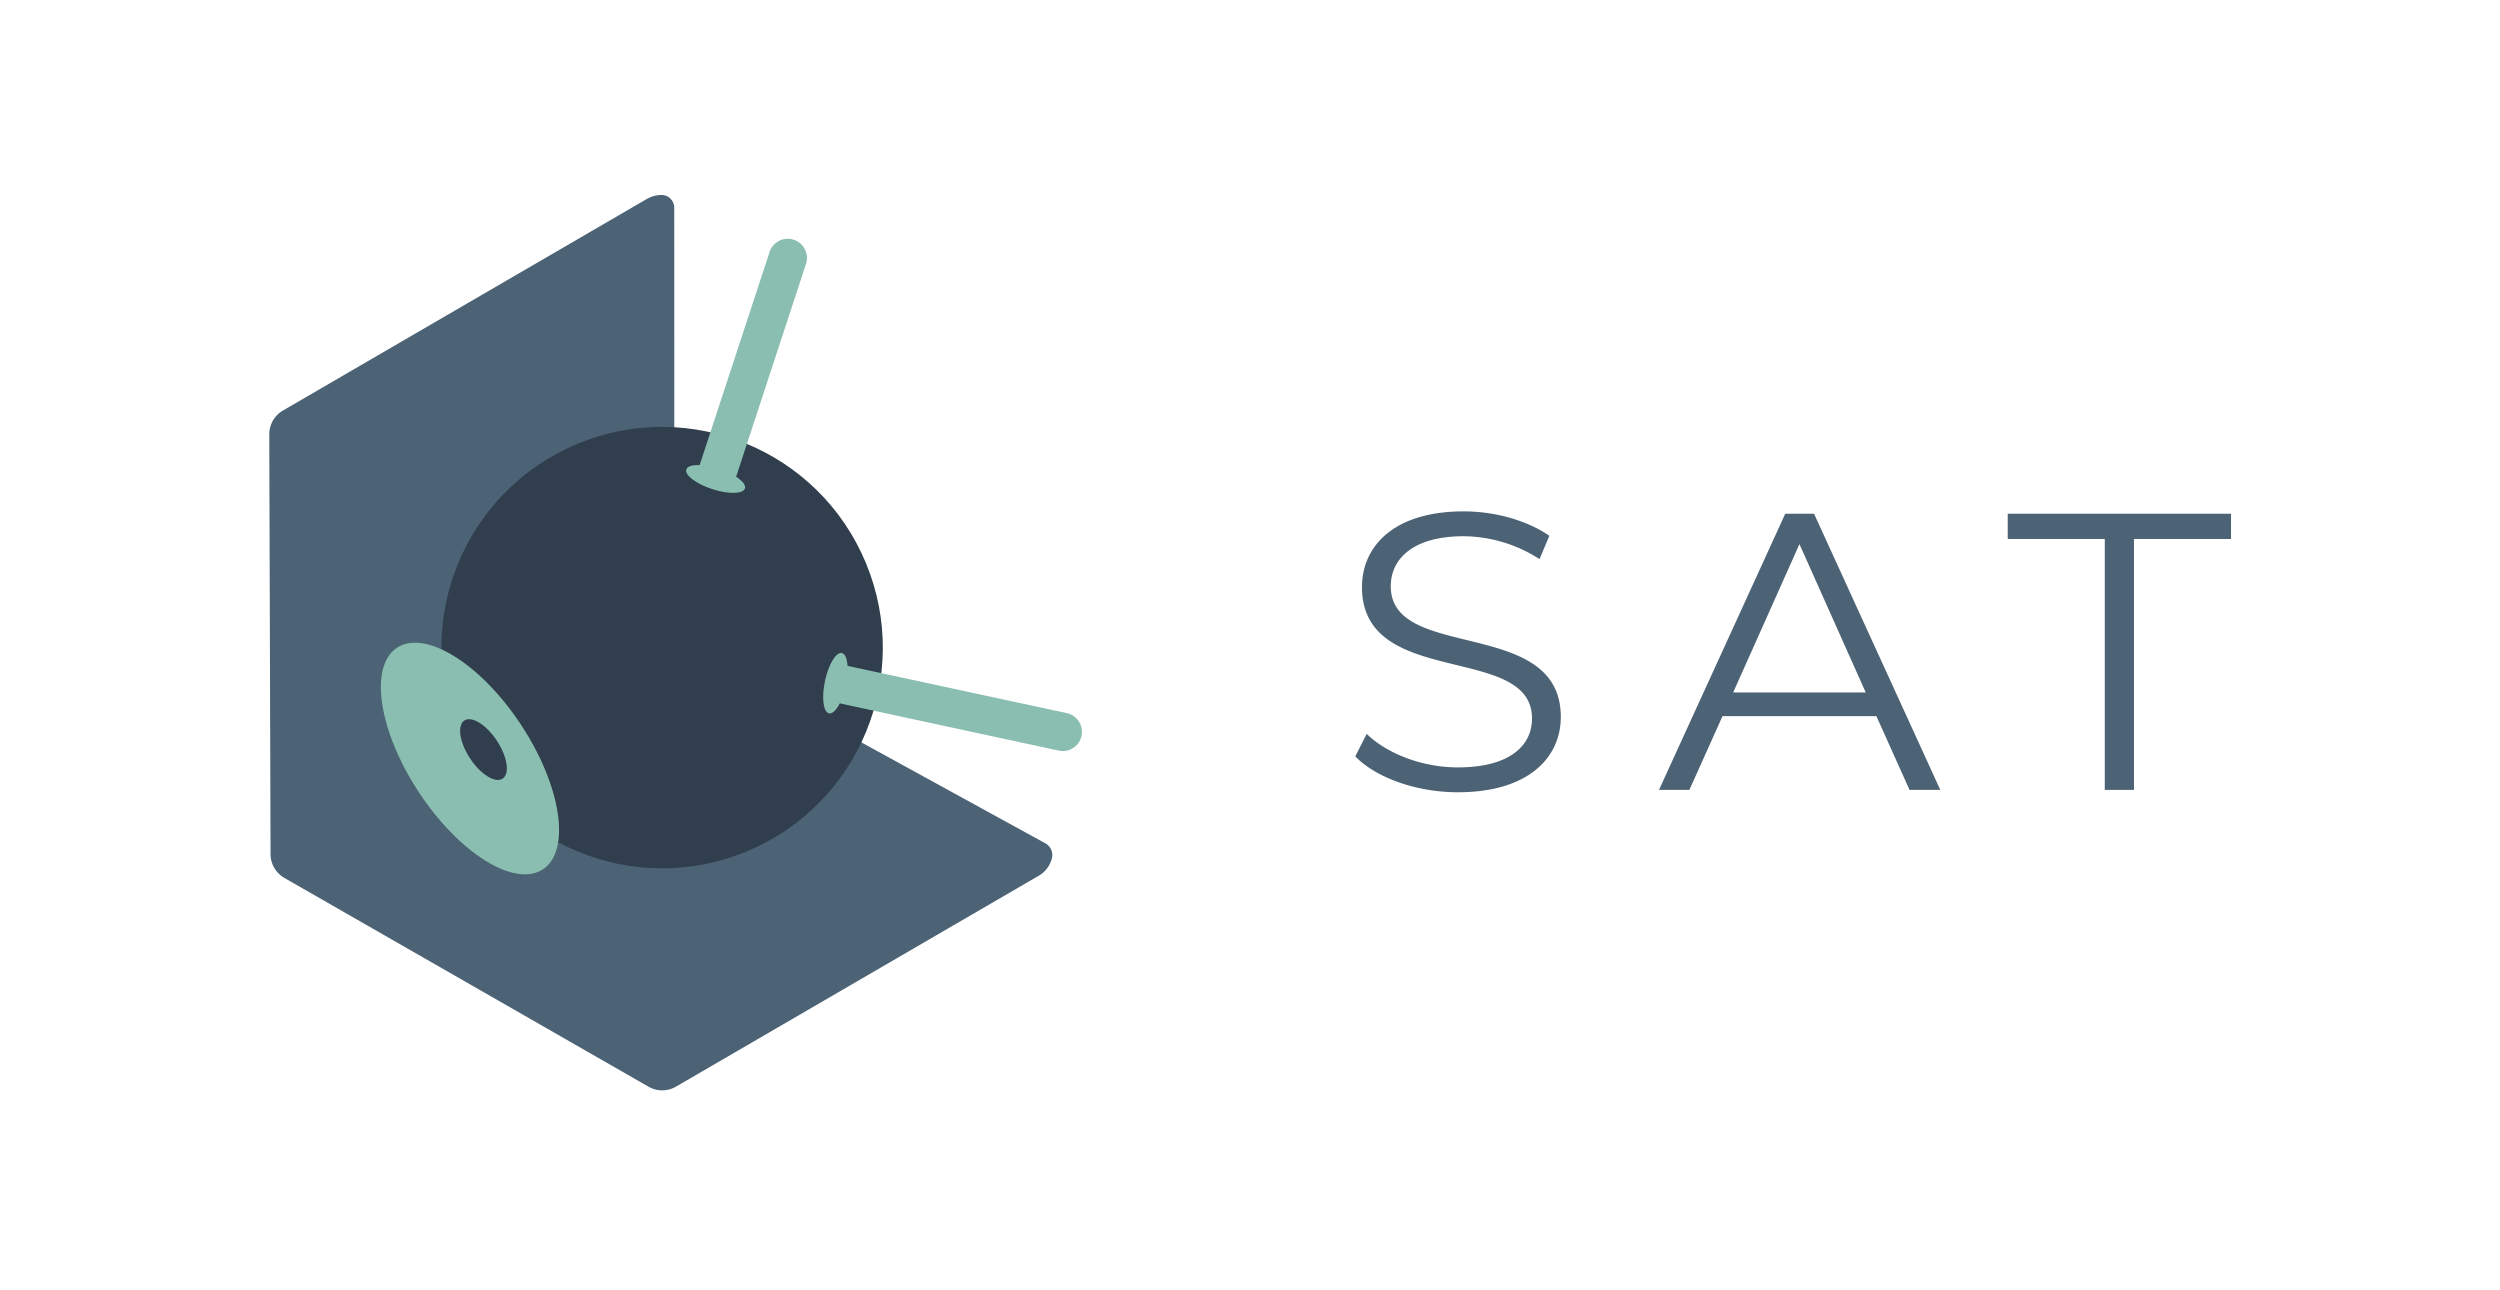 <svg id="e70f83b7-a294-42c8-9987-2dd738d26f2f" data-name="Layer 2" xmlns="http://www.w3.org/2000/svg" viewBox="0 0 633.745 326.959"><path d="M343.556,191.735l2.9-5.701c5,4.9,13.901,8.502,23.102,8.502,13.101,0,18.801-5.502,18.801-12.402,0-19.201-43.102-7.4-43.102-33.301,0-10.301,8-19.201,25.802-19.201,7.901,0,16.101,2.301,21.701,6.199l-2.5,5.9a36.038,36.038,0,0,0-19.201-5.799c-12.801,0-18.501,5.699-18.501,12.699,0,19.201,43.103,7.602,43.103,33.104,0,10.301-8.2,19.1-26.102,19.1C359.057,200.835,348.757,197.135,343.556,191.735Z" style="fill:#4c6275"/><path d="M475.659,181.534H436.656l-8.401,18.701h-7.7l32.002-70.004h7.301l32.002,70.004h-7.8Zm-2.7-6-16.801-37.602-16.801,37.602Z" style="fill:#4c6275"/><path d="M533.557,136.631H508.956v-6.4h56.603v6.4H540.958V200.235h-7.401Z" style="fill:#4c6275"/><path d="M170.951,162.175s-.032-107.35-.032-109.586a3.225,3.225,0,0,0-3.345-3.161,7.686,7.686,0,0,0-3.855,1.156L71.725,104.07a6.968,6.968,0,0,0-3.465,6.045l.323,106.412a6.967,6.967,0,0,0,3.502,6.023l92.317,52.926a6.966,6.966,0,0,0,6.967-.021L263.364,221.97a6.968,6.968,0,0,0,3.159-3.979,3.41,3.41,0,0,0-1.593-4.254C262.853,212.626,170.951,162.175,170.951,162.175Z" style="fill:#4c6275"/><circle cx="167.843" cy="164.169" r="55.936" transform="translate(-50.049 76.727) rotate(-22.5)" style="fill:#303e4e"/><ellipse cx="119.135" cy="192.289" rx="15.52" ry="33.627" transform="translate(-86.136 97.251) rotate(-33.376)" style="fill:#8abeb0"/><ellipse cx="122.561" cy="190.017" rx="4.07" ry="8.818" transform="translate(-84.32 98.761) rotate(-33.376)" style="fill:#303e4e"/><path d="M201.218,60.77a4.858,4.858,0,0,1,3.101,6.13l-18.18,55.388c-.837,2.549-2.387-.235-4.936-1.072s-5.132.591-4.295-1.958l18.18-55.388A4.858,4.858,0,0,1,201.218,60.77Z" style="fill:#8abeb0;fill-rule:evenodd"/><ellipse cx="181.405" cy="121.416" rx="2.709" ry="7.814" transform="translate(9.875 256.423) rotate(-72)" style="fill:#8abeb0"/><path d="M274.164,186.554a4.858,4.858,0,0,1-5.773,3.724l-56.985-12.291c-2.623-.566-.016-2.399.55-5.021s-1.124-5.042,1.499-4.476L270.44,180.781A4.858,4.858,0,0,1,274.164,186.554Z" style="fill:#8abeb0;fill-rule:evenodd"/><ellipse cx="211.78" cy="173.189" rx="7.814" ry="2.709" transform="translate(-1.656 344.333) rotate(-78)" style="fill:#8abeb0"/></svg>